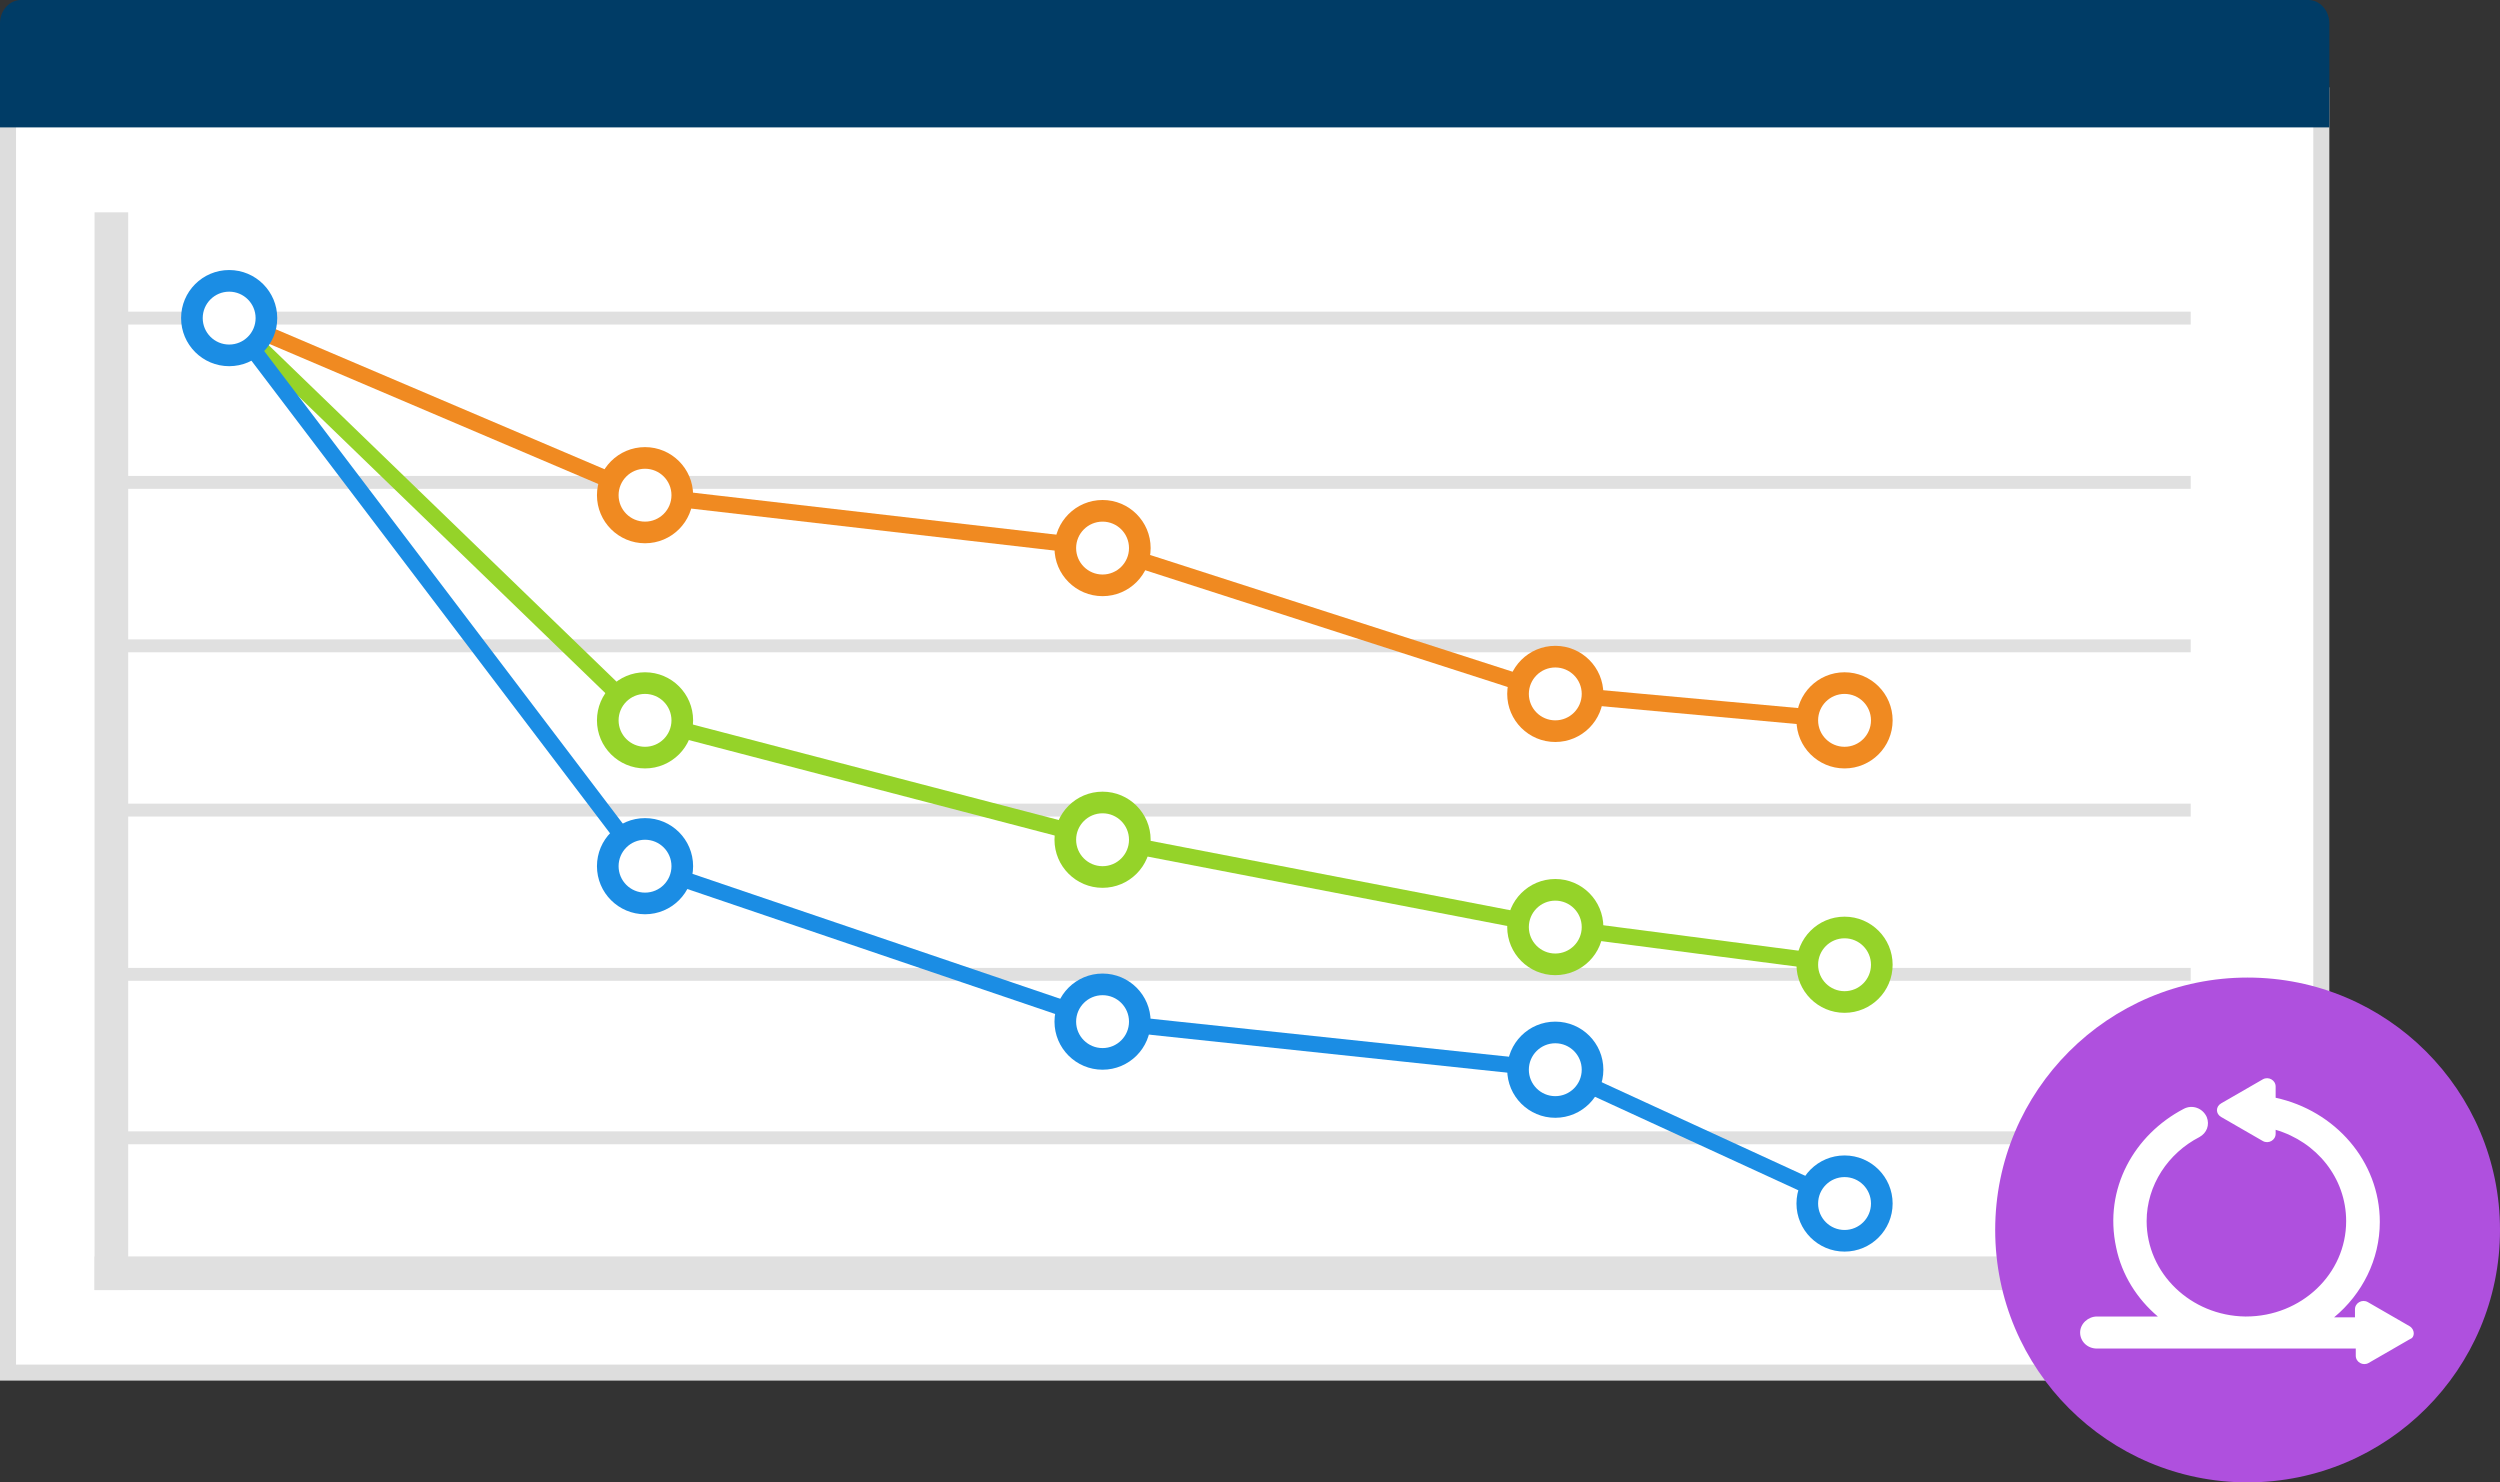 <?xml version="1.0" encoding="utf-8"?>
<!-- Generator: Adobe Illustrator 27.0.1, SVG Export Plug-In . SVG Version: 6.00 Build 0)  -->
<svg version="1.1" id="Layer_1" xmlns="http://www.w3.org/2000/svg" xmlns:xlink="http://www.w3.org/1999/xlink" x="0px" y="0px"
	 width="312px" height="185px" viewBox="0 0 312 185" style="enable-background:new 0 0 312 185;" xml:space="preserve">
<rect x="0" y="0" width="312" height="185" fill="#333333" stroke="none"/>
<style type="text/css">
	.st0{fill:#FFFFFF;}
	.st1{fill:#DDDDDD;}
	.st2{fill:#003C66;}
	.st3{fill:#E0E0E0;}
	.st4{fill:none;stroke:#E0E0E0;stroke-width:1.61;stroke-miterlimit:10;}
	.st5{fill:#C4C4C4;}
	.st6{fill:none;stroke:#95D329;stroke-width:2;stroke-miterlimit:10;}
	.st7{fill:#95D329;}
	.st8{fill:none;stroke:#1B8DE4;stroke-width:2;stroke-miterlimit:10;}
	.st9{fill:#1B8DE4;}
	.st10{fill:none;stroke:#F08A21;stroke-width:2;stroke-miterlimit:10;}
	.st11{fill:#F08A21;}
	.st12{fill:#AF50DE;}
</style>
<g>
	<rect x="1" y="11.9" class="st0" width="288.7" height="159.4"/>
	<path class="st1" d="M288.7,12.9v157.4H2V12.9H288.7 M290.7,10.9H0v161.4h290.7V10.9L290.7,10.9z"/>
</g>
<path class="st2" d="M290.7,15.9v-13c0-1.6-1.2-2.9-2.6-2.9H2.6C1.2,0,0,1.3,0,2.9v13H290.7z"/>
<rect x="11.8" y="26.5" class="st3" width="4.2" height="134.5"/>
<line class="st4" x1="273.4" y1="39.7" x2="15.4" y2="39.7"/>
<line class="st4" x1="273.4" y1="142" x2="15.4" y2="142"/>
<line class="st4" x1="273.4" y1="121.6" x2="15.4" y2="121.6"/>
<line class="st4" x1="273.4" y1="101.1" x2="15.4" y2="101.1"/>
<line class="st4" x1="273.4" y1="80.6" x2="15.4" y2="80.6"/>
<line class="st4" x1="273.4" y1="60.2" x2="15.4" y2="60.2"/>
<rect x="11.8" y="156.8" class="st3" width="261.6" height="4.2"/>
<line class="st5" x1="19.8" y1="54.6" x2="19.8" y2="52.4"/>
<path class="st5" d="M25.7,54.6"/>
<polyline class="st6" points="28.6,39.7 80.5,89.9 137.6,104.8 194.1,115.7 230.2,120.4 "/>
<g>
	<g>
		<circle class="st7" cx="194.1" cy="115.7" r="6"/>
	</g>
	<circle class="st0" cx="194.1" cy="115.7" r="3.3"/>
</g>
<polyline class="st8" points="28.6,39.7 80.5,108.1 137.6,127.5 194.1,133.5 230.2,150.1 "/>
<g>
	<g>
		<circle class="st9" cx="194.1" cy="133.5" r="6"/>
	</g>
	<circle class="st0" cx="194.1" cy="133.5" r="3.3"/>
</g>
<polyline class="st10" points="28.6,39.7 80.5,61.8 137.6,68.4 194.1,86.6 230.2,89.9 "/>
<g>
	<g>
		<circle class="st11" cx="194.1" cy="86.6" r="6"/>
	</g>
	<circle class="st0" cx="194.1" cy="86.6" r="3.3"/>
</g>
<g>
	<g>
		<circle class="st9" cx="28.6" cy="39.7" r="6"/>
	</g>
	<circle class="st0" cx="28.6" cy="39.7" r="3.3"/>
</g>
<g>
	<g>
		<circle class="st7" cx="80.5" cy="89.9" r="6"/>
	</g>
	<circle class="st0" cx="80.5" cy="89.9" r="3.3"/>
</g>
<g>
	<g>
		<circle class="st9" cx="80.5" cy="108.1" r="6"/>
	</g>
	<circle class="st0" cx="80.5" cy="108.1" r="3.3"/>
</g>
<g>
	<g>
		<circle class="st11" cx="80.5" cy="61.8" r="6"/>
	</g>
	<circle class="st0" cx="80.5" cy="61.8" r="3.3"/>
</g>
<g>
	<g>
		<circle class="st7" cx="137.6" cy="104.8" r="6"/>
	</g>
	<circle class="st0" cx="137.6" cy="104.8" r="3.3"/>
</g>
<g>
	<g>
		<circle class="st9" cx="137.6" cy="127.5" r="6"/>
	</g>
	<circle class="st0" cx="137.6" cy="127.5" r="3.3"/>
</g>
<g>
	<g>
		<circle class="st11" cx="137.6" cy="68.4" r="6"/>
	</g>
	<circle class="st0" cx="137.6" cy="68.4" r="3.3"/>
</g>
<g>
	<g>
		<circle class="st7" cx="230.2" cy="120.4" r="6"/>
	</g>
	<circle class="st0" cx="230.2" cy="120.4" r="3.3"/>
</g>
<g>
	<g>
		<circle class="st9" cx="230.2" cy="150.2" r="6"/>
	</g>
	<circle class="st0" cx="230.2" cy="150.2" r="3.3"/>
</g>
<g>
	<g>
		<circle class="st11" cx="230.2" cy="89.9" r="6"/>
	</g>
	<circle class="st0" cx="230.2" cy="89.9" r="3.3"/>
</g>
<g>
	<ellipse class="st12" cx="280.5" cy="153.5" rx="31.5" ry="31.5"/>
</g>
<path class="st0" d="M300.7,165.5l-5.2-3c-0.7-0.4-1.6,0.1-1.6,0.9v1h-2.6c3.5-2.9,5.7-7.2,5.7-11.9c0-7.6-5.6-13.9-13-15.5v-1.4
	c0-0.8-0.9-1.3-1.6-0.9l-5.2,3c-0.7,0.4-0.7,1.3,0,1.7l5.2,3c0.7,0.4,1.6-0.1,1.6-0.9v-0.5c5.1,1.5,8.8,6,8.8,11.4
	c0,6.6-5.6,11.9-12.5,11.9v0h-0.1c-6.8-0.1-12.3-5.4-12.3-11.9c0-4.5,2.7-8.5,6.6-10.5c0.9-0.5,1.3-1.5,0.9-2.5
	c-0.5-1.1-1.8-1.6-2.9-1c-6.1,3.2-10,9.9-8.4,17.3c0.7,3.4,2.6,6.4,5.2,8.6h-7.6c-1.1,0-2.1,0.9-2.1,2c0,1.1,0.9,2,2.1,2h18.6v0
	c0,0,0,0,0,0v0H294v0.9c0,0.8,0.9,1.3,1.6,0.9l5.2-3C301.4,166.9,301.4,165.9,300.7,165.5z"/>
</svg>
